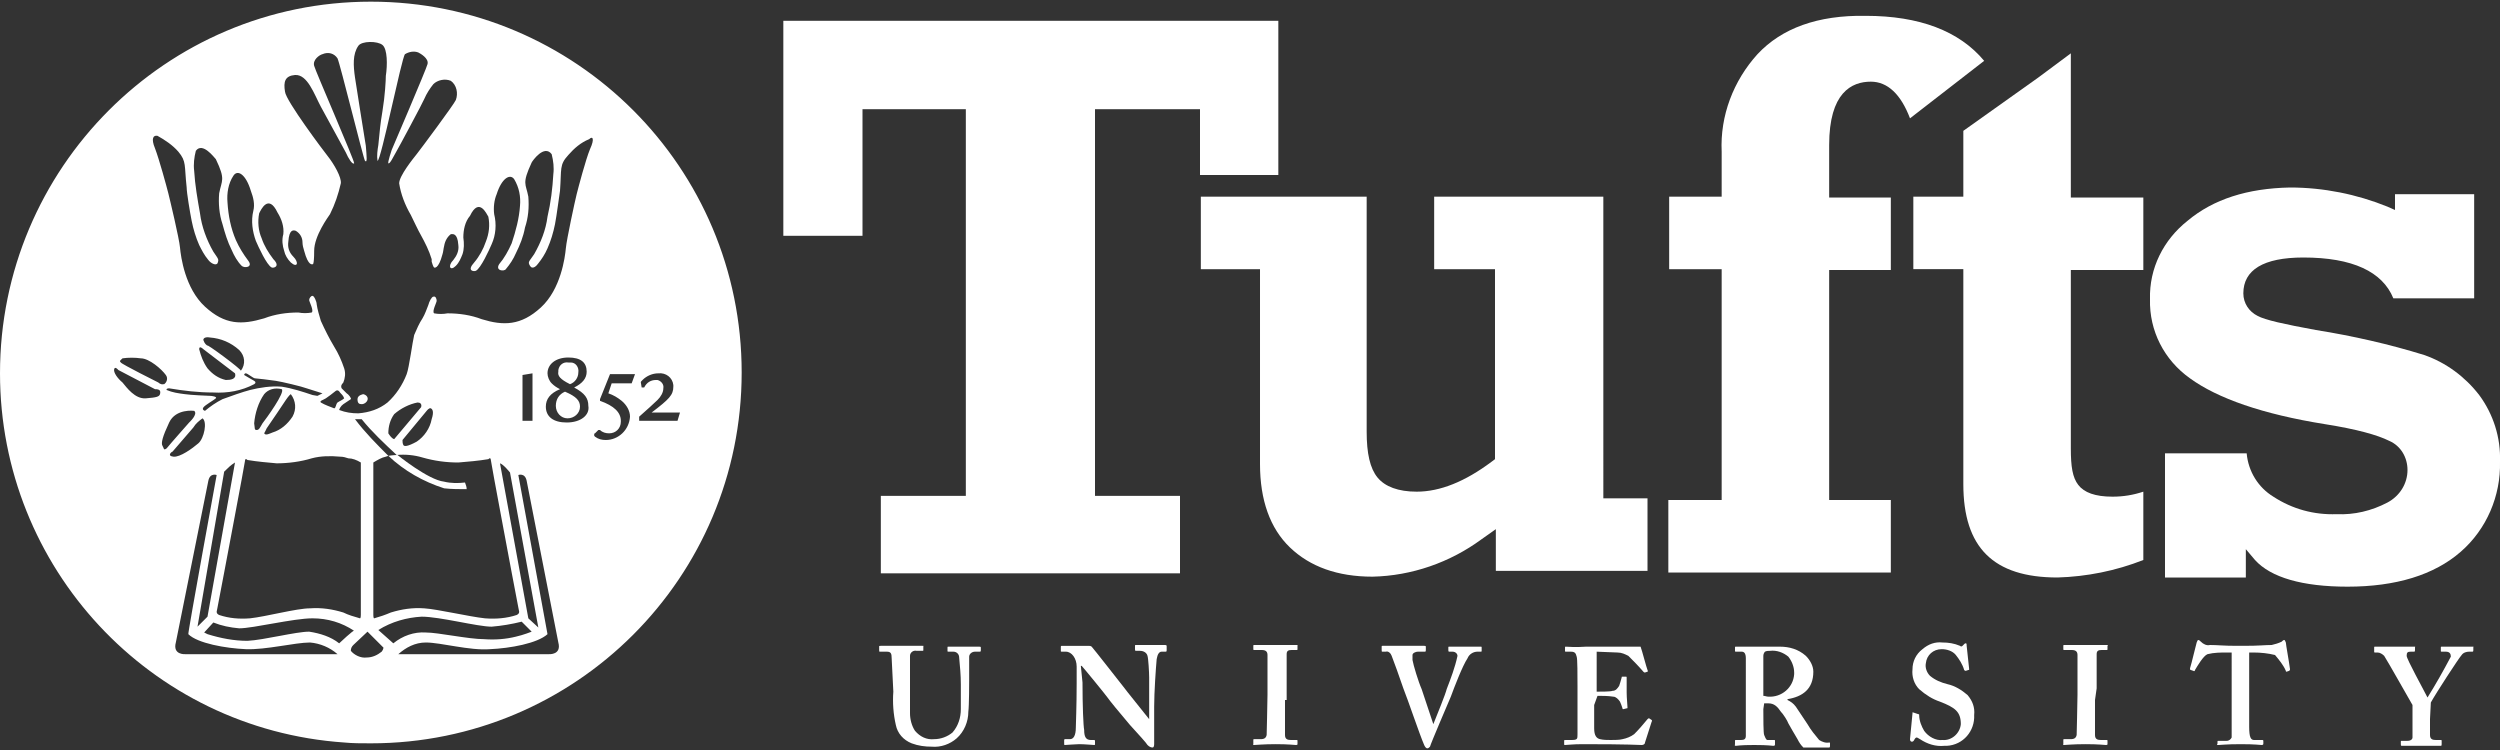 <?xml version="1.0" encoding="utf-8"?>
<!-- Generator: Adobe Illustrator 25.2.3, SVG Export Plug-In . SVG Version: 6.00 Build 0)  -->
<svg version="1.1" id="Layer_1" xmlns="http://www.w3.org/2000/svg" xmlns:xlink="http://www.w3.org/1999/xlink" x="0px" y="0px"
	 viewBox="0 0 300 90" style="enable-background:new 0 0 300 90;" xml:space="preserve">
<rect x="0" y="0" width="300" height="90" fill="#333333" stroke="none"/>
<style type="text/css">
	.st0{fill:#FFFFFF;}
</style>
<path class="st0" d="M94,2.5v25.8h9.5V13.1h12.4v46.4h-10.2v9.3h35.9v-9.3h-10.2V13.1H144c0,0,0,7,0,7.9h9.4V2.5L94,2.5"/>
<path class="st0" d="M172.1,23.6v8.7h7.3v22.8l-0.4,0.3c-3.2,2.4-6.2,3.6-9,3.6c-2.2,0-3.8-0.6-4.7-1.7c-0.9-1.1-1.3-2.9-1.3-5.5
	V23.6h-19.9v8.7h7.1v23.4c0,4.3,1.2,7.7,3.6,10c2.4,2.3,5.7,3.5,9.9,3.5c4.7-0.1,9.3-1.7,13.1-4.5l1.7-1.2v5h18.2v-8.7h-5.3V23.6
	H172.1"/>
<path class="st0" d="M210.9,6.5L210.9,6.5c-2.9,3.2-4.5,7.4-4.3,11.7v5.4h-6.3v8.7h6.3V60h-6.4v8.7h26.7V60h-7.4V32.4h7.4v-8.7h-7.4
	v-6.3c0-6.3,2.7-7.6,5-7.6c2,0,3.6,1.5,4.7,4.4l8.9-6.9c-3-3.6-7.8-5.4-14.2-5.4C218.1,1.8,213.8,3.4,210.9,6.5"/>
<path class="st0" d="M244.6,9.3l-9,6.4v7.9h-6v8.7h6v25.8c0,7.6,3.6,11.2,11.3,11.2c3.5-0.1,7-0.8,10.3-2.1V59
	c-1.2,0.4-2.4,0.6-3.7,0.6c-2.1,0-3.4-0.5-4.1-1.4s-0.9-2.2-0.9-4.4V32.4h8.7v-8.7h-8.7V6.4L244.6,9.3"/>
<path class="st0" d="M262.5,26.5L262.5,26.5c-2.9,2.3-4.6,5.7-4.5,9.4c-0.1,3.8,1.7,7.3,4.8,9.5c3.3,2.4,8.7,4.3,16.2,5.5
	c3.8,0.6,6.3,1.3,7.7,2c1.4,0.6,2.2,2,2.2,3.5c0,1.6-0.9,3.1-2.4,3.9c-1.9,1-4,1.5-6.1,1.4c-2.7,0.1-5.3-0.6-7.6-2.1
	c-1.8-1.1-3-3-3.2-5.2h-9.8v14.9h9.7v-3.4l1.1,1.3c1.9,2.1,5.7,3.2,11.1,3.2c5.8,0,10.4-1.4,13.6-4.2c3.1-2.7,4.8-6.7,4.7-10.8
	c0.1-2.9-0.8-5.7-2.5-8c-1.7-2.2-4-3.9-6.6-4.8c-4.2-1.3-8.6-2.3-13-3c-3.8-0.7-6.1-1.2-7-1.7c-1-0.5-1.7-1.5-1.7-2.7
	c0-2.8,2.4-4.3,7.2-4.3c5.9,0,9.5,1.7,10.8,4.9h9.7V23.3h-9.5v1.9l-0.9-0.4c-3.7-1.5-7.7-2.3-11.7-2.3
	C269.7,22.6,265.6,23.9,262.5,26.5"/>
<path class="st0" d="M107,79c0-0.6-0.1-0.8-0.6-0.8h-0.8c-0.1,0-0.1,0-0.1-0.2v-0.4c0-0.1,0-0.1,0.2-0.1c0.2,0,1,0,2.6,0
	c1.4,0,2.2,0,2.4,0c0.2,0,0.1,0,0.1,0.1v0.4c0,0.1,0,0.1-0.1,0.1H110c-0.4-0.1-0.8,0.2-0.8,0.6c0,0,0,0,0,0c0,0.2,0,1.2,0,2.2v2.1
	c0,0.8,0,2,0,2.6c0,0.7,0.2,1.5,0.6,2.1c0.6,0.7,1.4,1.1,2.3,1c0.8,0,1.6-0.3,2.2-0.8c0.7-0.8,1-1.8,1-2.8v-3c0-1.1-0.1-2.1-0.2-3.2
	c0-0.4-0.3-0.7-0.7-0.7h-0.6c-0.1,0-0.1,0-0.1-0.1v-0.4c0-0.1,0-0.1,0.1-0.1s1,0,2,0c1.1,0,1.6,0,1.7,0c0.1,0,0.2,0,0.2,0.1V78
	c0,0.1,0,0.2-0.1,0.2H117c-0.4,0-0.7,0.3-0.7,0.6c0,0,0,0,0,0c0,0.2,0,2.5,0,2.8c0,0.2,0,3.1-0.1,3.8c0,1.2-0.5,2.4-1.4,3.2
	c-0.8,0.7-1.9,1.1-3,1c-0.8,0-1.6-0.1-2.4-0.4c-1-0.4-1.7-1.2-1.9-2.2c-0.3-1.3-0.4-2.7-0.3-4L107,79"/>
<path class="st0" d="M129.9,81.9c0,2.8,0.1,5.2,0.2,5.7c0,0.8,0.2,1.2,0.8,1.2h0.4c0.1,0,0.1,0.1,0.1,0.1v0.4c0,0.1,0,0.1-0.1,0.1
	c-0.1,0-1.2-0.1-1.8-0.1c-0.4,0-1.6,0.1-1.7,0.1s-0.1,0-0.1-0.2v-0.4c0-0.1,0.1-0.1,0.1-0.1h0.6c0.4,0,0.7-0.4,0.7-1.4
	c0-0.3,0.1-2.6,0.1-5.3V80c0-1-0.6-1.8-1.3-1.8h-0.5c-0.1,0-0.1,0-0.1-0.1v-0.5c0,0,0-0.1,0.1-0.1c0,0,0,0,0,0h0.5
	c0.3,0,0.8,0,1.5,0c0.2,0,0.5,0,0.7,0h0.5c0.1,0,0.3,0,0.4,0.1c0.2,0.2,3.4,4.3,3.8,4.8c0.2,0.3,2.8,3.5,3.1,3.9h0v-1.8
	c0-1.5,0-2.3,0-3.2c0-0.6-0.1-2.3-0.2-2.6c-0.1-0.4-0.5-0.6-0.9-0.6h-0.5c-0.1,0-0.1-0.1-0.1-0.2v-0.4c0-0.1,0-0.1,0.1-0.1
	s0.7,0,1.9,0c1.1,0,1.4,0,1.6,0s0.2,0.1,0.2,0.1V78c0,0.1,0,0.2-0.1,0.2h-0.5c-0.3,0-0.5,0.3-0.6,0.9c-0.1,1.1-0.3,4-0.3,5.7v4.4
	c0,0.2,0,0.5-0.2,0.5c-0.2,0-0.4-0.1-0.6-0.3c-0.1-0.2-1-1.2-2.1-2.4c-1.2-1.4-2.5-3-2.7-3.3c-0.2-0.3-2.9-3.6-3.1-3.8h-0.1
	L129.9,81.9"/>
<path class="st0" d="M154.2,84c0,0.2,0,4,0,4.2c0,0.5,0.3,0.6,0.7,0.6h0.7c0.1,0,0.1,0,0.1,0.1v0.4c0,0.1-0.1,0.1-0.2,0.1
	s-0.9-0.1-2.4-0.1s-2.4,0.1-2.6,0.1s-0.1,0-0.1-0.1v-0.5c0-0.1,0-0.1,0.1-0.1h0.7c0.3,0,0.7,0,0.8-0.5c0-0.2,0.1-3.9,0.1-4.8v-1.2
	c0-0.4,0-3.4,0-3.6c0-0.4-0.2-0.6-0.7-0.6h-0.9c-0.1,0-0.1,0-0.1-0.1v-0.4c0-0.1,0-0.1,0.1-0.1c0.1,0,1.1,0,2.7,0c1.6,0,2.1,0,2.4,0
	c0.2,0,0.1,0.1,0.1,0.1v0.4c0,0.1,0,0.1-0.1,0.1c0,0,0,0,0,0h-0.6c-0.4,0-0.6,0.1-0.6,0.5c0,0.2,0,3.9,0,4.1V84"/>
<path class="st0" d="M173.8,77.7c0-0.1,0-0.1,0.1-0.1c0.1,0,0.9,0,1.9,0c1.4,0,1.8,0,1.9,0s0.1,0,0.1,0.1v0.4c0,0.1,0,0.1-0.1,0.1
	h-0.4c-0.5,0-1,0.3-1.2,0.8c-0.6,0.9-1.6,3.5-2,4.6c-0.3,0.7-2.4,5.6-2.5,6c-0.1,0.1-0.2,0.2-0.3,0.2c-0.2,0-0.3-0.2-0.4-0.4
	c-0.6-1.4-1.9-5.3-2.5-6.8c-0.4-1.2-1.2-3.4-1.4-3.9c-0.1-0.3-0.4-0.6-0.7-0.5h-0.4c-0.1,0-0.1,0-0.1-0.2v-0.4c0-0.1,0-0.1,0.1-0.1
	s0.7,0,2.5,0c1.6,0,2.4,0,2.5,0c0.1,0,0.2,0,0.2,0.1V78c0,0.1,0,0.2-0.1,0.2h-0.8c-0.4,0-0.7,0.2-0.7,0.4c0,0.2,0,0.4,0,0.6
	c0.1,0.6,0.7,2.6,1.1,3.5c0.2,0.6,1.1,3.3,1.4,4.2l0,0l0,0c0.4-1,1.5-3.7,1.6-4.2c0.5-1.3,1-2.6,1.3-4c0-0.2-0.2-0.5-0.6-0.5h-0.4
	c-0.1,0-0.1-0.1-0.1-0.2v-0.4"/>
<path class="st0" d="M191.3,84.6c0,0.9,0,2.5,0,2.8c0,0.9,0.3,1.2,0.7,1.3c0.4,0.1,0.9,0.1,1.3,0.1c0.3,0,1.1,0,1.4-0.1
	c0.5-0.1,1-0.3,1.4-0.6c0.6-0.6,1.1-1.2,1.6-1.8c0.1-0.1,0.1-0.1,0.2-0.1l0.3,0.2c0,0,0.1,0.1,0,0.2l-0.8,2.5c0,0.2-0.2,0.3-0.4,0.3
	c-0.2,0-1.5-0.1-7.1-0.1c-1.2,0-1.8,0.1-2.1,0.1c-0.1,0-0.1,0-0.1-0.1v-0.4c0-0.1,0-0.1,0.2-0.1h0.6c0.8,0,0.8-0.1,0.8-0.7v-5.6
	c0-1.4,0-3.5-0.1-3.7c-0.1-0.4-0.2-0.6-0.7-0.6h-0.6c-0.1,0-0.1,0-0.1-0.1v-0.4c0-0.1,0-0.1,0.1-0.1c0.4,0,1,0.1,2.4,0h0.5h5.3h0.7
	c0.1,0,0.1,0,0.1,0.1c0.1,0.2,0.7,2.5,0.8,2.7c0.1,0.2,0,0.2,0,0.2l-0.3,0.1c-0.1,0-0.1,0-0.2-0.1c-0.6-0.7-1.2-1.3-1.8-1.9
	c-0.4-0.2-0.8-0.4-1.3-0.4l-2.5-0.1V83c0.5,0,1.7,0,1.9-0.1c0.4,0,0.6-0.3,0.8-0.6c0.1-0.3,0.2-0.6,0.3-1c0-0.1,0-0.1,0.1-0.1
	c0,0,0,0,0,0h0.4c0.1,0,0.1,0,0.1,0.1c0,0.3,0,1.4,0,1.8c0,0.7,0.1,1.5,0.1,1.8c0,0.1,0,0.1-0.1,0.1l-0.4,0.1c-0.1,0-0.1,0-0.1-0.1
	c-0.1-0.3-0.2-0.6-0.3-0.8c-0.2-0.3-0.5-0.6-0.8-0.6c-0.6-0.1-1.4-0.1-1.9-0.1L191.3,84.6"/>
<path class="st0" d="M211.6,83.5c0.2,0,0.4,0.1,0.6,0.1c1.6,0.1,3-1.1,3.1-2.7c0-0.1,0-0.2,0-0.2c0-0.7-0.3-1.4-0.7-1.9
	c-0.6-0.5-1.4-0.8-2.2-0.7c-0.2,0-0.4,0-0.6,0.1c-0.1,0.1-0.2,0.3-0.2,0.5L211.6,83.5L211.6,83.5z M211.6,85.1c0,1,0,2.9,0.1,3.1
	c0.1,0.2,0.2,0.6,0.4,0.6h0.8c0.1,0,0.1,0,0.1,0.1v0.4c0,0.1,0,0.2-0.2,0.2s-0.5-0.1-2.3-0.1s-2,0.1-2.2,0.1s-0.1-0.1-0.1-0.2v-0.4
	c0-0.1,0-0.1,0.1-0.1h0.6c0.4,0,0.6-0.1,0.6-0.5c0-1.7,0-3.3,0-4.9V79c0-0.6-0.2-0.8-0.5-0.8h-0.7c-0.1,0-0.1,0-0.1-0.1v-0.4
	c0-0.1,0-0.1,0.1-0.1s0.7,0,2.3,0c1,0,2.5,0,3,0c1.1,0,2.2,0.3,3.1,1.1c0.5,0.5,0.9,1.2,0.9,1.9c0,2.1-1.3,3-3.1,3.3v0.1
	c0.4,0.2,0.7,0.4,1,0.8c0.2,0.3,1.2,1.8,1.4,2.1c0.4,0.7,0.9,1.3,1.4,1.9c0.3,0.2,0.8,0.4,1.2,0.3c0.1,0,0.1,0,0.1,0.1v0.3
	c0,0.1,0,0.2-0.1,0.2s-0.6,0-1.6,0c-0.5,0-1.1,0-1.5,0c-0.3-0.3-0.5-0.6-0.7-1c-0.3-0.5-1-1.7-1.1-1.9c-0.1-0.3-0.6-1.1-0.9-1.4
	c-0.4-0.6-0.8-1-1.5-1h-0.5L211.6,85.1"/>
<path class="st0" d="M230.2,85.7c0.1,0,0.1,0,0.1,0.1c0,0.7,0.3,1.4,0.6,1.9c0.5,0.7,1.4,1.2,2.2,1.1c1.1,0.1,2.1-0.8,2.2-1.9
	c0,0,0,0,0,0c0-1.5-0.7-2-2.5-2.7c-0.9-0.3-1.7-0.8-2.5-1.5c-0.6-0.6-0.9-1.5-0.8-2.4c0-0.9,0.4-1.8,1.2-2.4
	c0.7-0.6,1.5-0.9,2.4-0.8c0.7,0,1.4,0.1,2.1,0.4c0.1,0.1,0.2,0.1,0.3,0l0.2-0.2c0.1-0.1,0.1-0.1,0.2-0.1c0.1,0,0.1,0.1,0.1,0.3
	c0,0.2,0.3,2.6,0.3,2.8c0,0.1,0,0.1-0.1,0.1c0,0,0,0,0,0l-0.3,0.1c-0.1,0-0.1,0-0.2-0.1c0,0,0,0,0,0c-0.2-0.7-0.6-1.3-1-1.8
	c-0.4-0.5-1.1-0.7-1.7-0.7c-1,0-1.8,0.7-1.9,1.7c-0.1,0.5,0.1,1.1,0.5,1.5c0.6,0.5,1.3,0.8,2.1,1c0.9,0.2,1.7,0.7,2.4,1.3
	c0.6,0.7,0.9,1.5,0.8,2.4c0.1,1.9-1.3,3.6-3.3,3.7c-0.1,0-0.2,0-0.3,0c-1,0.1-2-0.2-2.9-0.8c-0.2-0.1-0.3-0.2-0.4-0.2
	s-0.2,0.1-0.3,0.3c-0.1,0.2-0.2,0.2-0.3,0.2s-0.2-0.1-0.2-0.3c0-0.2,0.3-2.9,0.3-3.1c0-0.2,0-0.1,0.1-0.1L230.2,85.7"/>
<path class="st0" d="M251.4,84c0,0.2,0,4,0,4.2c0,0.5,0.3,0.6,0.7,0.6h0.7c0.1,0,0.1,0,0.1,0.1v0.4c0,0.1-0.1,0.1-0.2,0.1
	s-0.9-0.1-2.4-0.1c-1.6,0-2.4,0.1-2.6,0.1s-0.1,0-0.1-0.1v-0.5c0-0.1,0-0.1,0.1-0.1h0.7c0.3,0,0.7,0,0.8-0.5c0-0.2,0.1-3.9,0.1-4.8
	v-1.2c0-0.4,0-3.4,0-3.6c0-0.4-0.2-0.6-0.7-0.6h-0.9c-0.1,0-0.1,0-0.1-0.1v-0.4c0-0.1,0-0.1,0.1-0.1c0.1,0,1.1,0,2.7,0s2.1,0,2.4,0
	s0.1,0.1,0.1,0.1v0.4c0,0.1,0,0.1-0.1,0.1c0,0,0,0,0,0h-0.6c-0.4,0-0.6,0.1-0.6,0.5c0,0.2,0,3.9,0,4.1L251.4,84"/>
<path class="st0" d="M267.8,78.3h-0.5c-0.8,0-1.6,0-2.4,0.2c-0.5,0.2-1.2,1.4-1.5,1.9c0,0.1-0.1,0.2-0.2,0.1l-0.3-0.1
	c-0.1,0-0.1-0.1-0.1-0.2c0.2-0.6,0.7-2.8,0.8-3.1c0.1-0.2,0.1-0.3,0.2-0.3c0.1,0,0.2,0.1,0.3,0.2c0.3,0.3,0.7,0.5,1.1,0.4
	c0.9,0,1.6,0.1,3.2,0.1h0.9c1.8,0,2.5-0.1,3.3-0.1c0.4-0.1,0.8-0.2,1.2-0.4c0.1-0.1,0.2-0.2,0.3-0.2s0.1,0.1,0.2,0.3
	c0,0.2,0.4,2.4,0.5,3.2c0,0.1,0,0.1-0.1,0.2l-0.3,0.1c-0.1,0-0.1,0-0.1-0.1c-0.3-0.7-0.8-1.3-1.3-1.9c-0.8-0.2-1.7-0.3-2.6-0.3h-0.5
	v8.9c0,1.3,0.2,1.6,0.6,1.6h1c0.1,0,0.1,0.1,0.1,0.1v0.3c0,0.1,0,0.2-0.2,0.2c-0.2,0-0.7-0.1-2.5-0.1c-1.8,0-2.4,0.1-2.7,0.1
	s-0.1,0-0.1-0.2V89c0-0.1,0-0.1,0.1-0.1h1c0.3,0,0.5-0.2,0.6-0.4c0,0,0,0,0,0c0-0.4,0-5.6,0-5.9L267.8,78.3"/>
<path class="st0" d="M291.6,86.3c0,0.6,0,1.7,0,1.9c0,0.5,0.3,0.6,0.7,0.6h0.6c0.1,0,0.1,0,0.1,0.1c0,0,0,0,0,0v0.4
	c0,0.1,0,0.2-0.1,0.2s-0.9,0-2.4,0c-1.5,0-2.2,0-2.3,0s-0.1-0.1-0.1-0.2V89c0-0.1,0-0.1,0.1-0.1c0,0,0,0,0,0h0.7
	c0.4,0,0.6-0.2,0.6-0.4c0-0.2,0-1.5,0-3.1v-0.8c-0.3-0.5-3-5.3-3.4-5.9c-0.2-0.2-0.5-0.4-0.8-0.4h-0.3c-0.1,0-0.1,0-0.1-0.1v-0.5
	c0-0.1,0-0.1,0.1-0.1c0.1,0,1,0,2.2,0c1.7,0,2.3,0,2.5,0c0.2,0,0.1,0,0.1,0.1V78c0,0.1,0,0.2-0.1,0.2h-0.4c-0.4,0-0.5,0.1-0.5,0.5
	s2,4,2.5,5c1-1.6,1.9-3.2,2.8-4.9c0-0.3-0.1-0.6-0.6-0.6H293c-0.1,0-0.1,0-0.1-0.1v-0.4c0-0.1,0-0.1,0.1-0.1s0.9,0,2.1,0
	s1.4,0,1.6,0s0.1,0,0.1,0.1V78c0,0.1,0,0.2-0.1,0.2h-0.4c-0.3,0-0.7,0.1-0.9,0.4c-0.3,0.3-3.1,4.6-3.7,5.7L291.6,86.3"/>
<path class="st0" d="M43.6,47.3c0,0-0.7,0.1-0.7,0.6c0,0.5,0.2,0.6,0.5,0.6c0.3,0,0.6-0.2,0.7-0.5C44.2,47.7,44,47.4,43.6,47.3"/>
<g>
	<path class="st0" d="M56,58.7c0-0.3-0.1-0.5-0.2-0.8c-0.8,0.1-1.7,0.1-2.5-0.1c-1.9-0.2-5.6-3.2-5.6-3.2c-0.5,0-1.1,0.1-1.1,0.1
		c1.9,1.8,4.2,3.1,6.7,3.9C54.2,58.7,55.1,58.7,56,58.7"/>
	<path class="st0" d="M76.7,50.5v-0.5c0.8-0.7,1.9-1.7,2.2-2c0.4-0.4,0.7-0.9,0.7-1.4c0.1-0.5-0.3-0.9-0.7-1c-0.1,0-0.2,0-0.2,0
		c-0.6,0-1.1,0.3-1.4,0.9H77l-0.1-0.6v0c0-0.1,0-0.1,0.2-0.3c0.5-0.5,1.2-0.8,1.9-0.8c0.9-0.1,1.7,0.5,1.8,1.4c0,0.1,0,0.1,0,0.2
		c0,1-0.5,1.5-2.6,3.1h3.4l-0.3,1L76.7,50.5z M75.8,46h-2.4l-0.4,1.2c0.6,0.2,1.1,0.5,1.6,0.9c0.6,0.5,1,1.2,1,1.9
		c-0.1,1.6-1.4,2.8-2.9,2.8c-0.5,0-0.9-0.1-1.3-0.4c-0.1-0.1-0.1-0.1-0.1-0.2c0-0.1,0-0.2,0.1-0.2l0.4-0.4h0.2
		c0.3,0.3,0.7,0.4,1.1,0.4c0.8,0,1.4-0.6,1.4-1.4c0,0,0-0.1,0-0.1c0-1-0.8-1.8-2.5-2.4l0-0.2l1.2-3h3L75.8,46z M70.8,17.9
		c-0.5,1.2-1.4,4.6-1.6,5.4c-0.2,0.8-1.2,5.4-1.3,6.5s-0.6,4.9-3,7.1c-2.4,2.2-4.5,2.2-7.1,1.4c-1.3-0.5-2.7-0.7-4.1-0.7
		c-0.5,0.1-1.1,0.1-1.6,0c-0.3-0.2,0.3-1.3,0.3-1.5s-0.1-0.6-0.4-0.5c-0.2,0-0.5,0.6-0.6,1c-0.2,0.5-0.4,1.1-0.7,1.6
		c-0.4,0.6-0.7,1.3-1,2c-0.2,0.8-0.6,3.9-0.9,4.7c-0.5,1.3-1.3,2.5-2.3,3.4c-1,0.8-2.2,1.2-3.5,1.3c-0.8,0-1.5-0.1-2.3-0.4
		c0-0.1,0.2-0.5,0.5-0.7c0.3-0.2,0.6-0.4,0.9-0.6c0.1-0.1-0.3-0.6-0.5-0.7c-0.2-0.2-0.4-0.4-0.6-0.6c-0.1-0.2-0.1-0.4,0.2-0.7
		c0.2-0.5,0.3-1.1,0.1-1.7c-0.3-0.9-0.7-1.8-1.2-2.6c-0.6-1-1.1-2-1.6-3.1c-0.2-0.7-0.4-1.3-0.5-2c0-0.3-0.3-1-0.5-1
		s-0.4,0.3-0.4,0.5s0.6,1.3,0.3,1.5c-0.5,0.1-1.1,0.1-1.6,0c-1.4,0-2.8,0.2-4.1,0.7C29,39,27,39,24.6,36.8s-2.9-6-3-7.1
		s-1.2-5.7-1.4-6.5c-0.2-0.8-1.1-4.1-1.6-5.4c-0.5-1.2-0.2-1.6,0.3-1.5c0.9,0.5,1.8,1.1,2.5,1.9c1,1.2,0.7,1.6,1,4.3
		c0,0.6,0.4,3,0.6,4c0.2,1,0.5,2,0.9,2.9c0.3,0.6,0.6,1.2,1.1,1.8c0.3,0.4,0.9,0.7,1.1,0.4c0.2-0.5,0.1-0.5-0.5-1.4
		c-0.8-1.4-1.4-3-1.6-4.6c-0.3-1.7-0.6-3.4-0.7-5.1c-0.1-0.8,0-1.6,0.2-2.4c0.8-1.1,2.2,0.8,2.4,1c1.2,2.5,0.7,2.5,0.4,4.1
		c-0.1,1.2,0,2.5,0.4,3.7c0.3,1.1,0.6,2.1,1.1,3.1c0.3,0.7,0.7,1.4,1.2,1.9c0.3,0.3,1.4,0.2,0.8-0.6c-0.6-0.8-1.1-1.6-1.5-2.5
		c-0.6-1.4-0.9-2.9-1-4.5c-0.1-1.1,0.1-2.3,0.7-3.2c0.5-0.8,1.5-0.2,2.1,1.8c0.3,0.8,0.5,1.6,0.3,2.4c-0.3,1.2-0.1,2.5,0.3,3.6
		c0.3,0.7,1.3,2.9,1.9,3.2c0.2,0.1,1.1-0.1,0.2-1c-0.6-0.8-1.1-1.6-1.4-2.5c-0.4-0.9-0.5-2-0.3-3c0.2-0.4,1.1-2.4,2.2-0.1
		c0.5,0.8,0.8,1.7,0.7,2.6c-0.2,0.7-0.1,1.4,0.1,2c0.1,0.5,0.4,1,0.8,1.4c0.8,0.7,1,0,0.3-0.7c-0.5-0.5-0.7-1.1-0.6-1.8
		c0.1-1.5,0.6-1.4,0.9-1.3c0.5,0.3,0.8,0.8,0.8,1.4c0,0.3,0.1,0.7,0.2,1c0.5,1.9,1,1.6,1,1.6s0.2,0.3,0.2-1.6c0-1.8,1.7-4.1,1.9-4.4
		c0.6-1.2,1-2.4,1.3-3.7c0.1-0.7-0.8-2.3-1.6-3.3c-0.4-0.5-5-6.6-5.1-7.7C34,9.8,34.2,9.1,35.4,9c1.5-0.1,2.3,2.3,3.1,3.8
		s2.7,4.9,3,5.5c0.3,0.7,0.8,1.5,1,1.3c0.1-0.2-4.7-11.2-4.8-11.7c-0.2-0.7,0.6-1.3,1-1.4c0.7-0.3,1.4-0.1,1.8,0.5
		c0.3,0.6,3.1,12,3.3,12.3c0.3,0.3,0.2-0.5,0.1-1.8c-0.2-1.3-1.1-6.8-1.3-8.2S42.3,6.5,43,5.5c0.4-0.6,2.3-0.6,2.9-0.1
		s0.6,2.4,0.4,3.7c0,0.5-0.1,2.4-0.4,4.2s-0.3,2.2-0.5,4.1c-0.1,0.6-0.2,1.3-0.1,1.9c0.4,0.1,2.9-12.4,3.3-12.8
		c0.5-0.3,1.1-0.4,1.6-0.2c0.2,0.1,1.3,0.7,1.1,1.4c-0.1,0.5-4.3,10.3-4.3,10.3s-0.5,1.5-0.4,1.6c0.2,0.1,0.6-0.8,0.9-1.3
		s3.3-6.1,3.4-6.4c0.3-0.7,0.7-1.3,1.1-1.8c0.5-0.5,1.4-0.7,2.1-0.4c0.7,0.5,0.9,1.5,0.6,2.3c-0.2,0.5-4.3,6-4.7,6.5
		c-0.4,0.5-2.1,2.6-2.1,3.5c0.2,1.3,0.7,2.6,1.4,3.8c0.3,0.6,0.9,1.9,1.2,2.4c0.5,0.9,1,1.9,1.3,2.9v0.3c0.2,0.7,0.3,0.7,0.3,0.7
		s0.5,0.3,1-1.6c0.1-0.3,0.1-0.6,0.2-1c0.1-0.6,0.4-1.1,0.8-1.4c0.2,0,0.8-0.2,0.9,1.3c0.1,0.7-0.2,1.3-0.6,1.8
		c-0.7,0.7-0.4,1.4,0.3,0.7c0.4-0.4,0.6-0.9,0.8-1.4c0.2-0.6,0.2-1.3,0.1-2c0-0.9,0.2-1.9,0.8-2.6c1.1-2.3,2-0.2,2.2,0.1
		c0.2,1,0.1,2-0.3,3c-0.3,0.9-0.8,1.8-1.4,2.5c-0.9,1-0.1,1.1,0.2,1c0.6-0.3,1.6-2.5,1.9-3.2c0.5-1.1,0.6-2.4,0.3-3.6
		c-0.1-0.8,0-1.7,0.3-2.4c0.6-1.9,1.6-2.5,2.1-1.8c0.6,1,0.8,2.1,0.7,3.2c-0.1,1.5-0.5,3-1,4.5c-0.4,0.9-0.9,1.8-1.5,2.5
		c-0.5,0.8,0.6,0.9,0.8,0.6c0.5-0.6,0.9-1.2,1.2-1.9c0.5-1,0.9-2,1.1-3.1c0.4-1.2,0.5-2.4,0.4-3.7c-0.3-1.6-0.8-1.5,0.4-4.1
		c0.1-0.2,1.5-2.2,2.4-1c0.2,0.8,0.3,1.6,0.2,2.4c-0.1,1.7-0.3,3.4-0.7,5.1c-0.2,1.6-0.8,3.1-1.6,4.5c-0.6,0.9-0.8,0.9-0.5,1.4
		c0.3,0.5,0.8,0,1-0.3c0.4-0.5,0.8-1.1,1.1-1.8c0.4-0.9,0.7-1.9,0.9-2.9c0.2-1,0.5-3.4,0.6-4c0.2-2.7-0.1-3.1,1-4.3
		c0.7-0.8,1.5-1.5,2.5-1.9C71.1,16.3,71.4,16.6,70.8,17.9L70.8,17.9z M68,50.7c-1.6,0-2.5-0.7-2.5-1.9c0-0.9,0.5-1.6,1.7-2.1
		c-0.4-0.2-0.7-0.4-1-0.7c-0.3-0.3-0.5-0.8-0.5-1.2c0-1.1,1-1.9,2.5-1.9c1.5,0,2.2,0.6,2.2,1.7c0,0.8-0.5,1.4-1.5,1.9
		c1.3,0.7,1.7,1.3,1.7,2.2C70.8,49.8,69.7,50.7,68,50.7z M62.7,50.5V45l1.2-0.2v5.7H62.7z M65.9,78.5H47.8c0.9-0.8,2-1.4,3.3-1.4
		c1.8,0,5.3,1,7.7,0.8c2.4-0.1,5.7-0.7,6.9-1.8L62.2,57c0,0,0.8-0.3,1,0.7L67,77.1C67.4,78.6,65.9,78.5,65.9,78.5L65.9,78.5z
		 M45.4,75.6c1.6-1,3.4-1.5,5.2-1.6c2.2,0,6.7,1.2,8.4,1.2c1.2-0.1,2.4-0.3,3.6-0.6l1.2,1.2c0,0-1,0.4-1.9,0.6
		c-1.2,0.3-2.5,0.4-3.8,0.3c-1.9,0-5.5-0.8-7-0.8c-1.4-0.1-2.8,0.4-3.9,1.3L45.4,75.6L45.4,75.6z M45.8,78.2
		c-0.5,0.4-1.1,0.7-1.8,0.7c-0.7,0.1-1.5-0.3-1.9-0.8c0-0.3,0.1-0.5,0.3-0.7c0.2-0.2,1.7-1.6,1.7-1.6l1.9,1.9
		C46,77.6,46.1,77.8,45.8,78.2L45.8,78.2z M40.7,77.2c-1-0.8-2.3-1.2-3.6-1.4c-1.6,0-5.4,1-7.4,1.1c-1.6,0-3.2-0.3-4.8-0.8l-0.4-0.2
		l1.1-1.2c1,0.4,2,0.6,3.1,0.7c1.7,0,6.5-1.2,8.8-1.2c1.8,0,3.5,0.5,5,1.5C42.5,75.5,40.7,77.2,40.7,77.2z M22.2,78.5
		c0,0-1.5,0.1-1.1-1.4L25,57.7c0.2-1,1-0.7,1-0.7s-3.5,19.1-3.4,19.1c1.1,1.1,4.5,1.7,6.9,1.8c2.4,0.1,5.9-0.8,7.7-0.8
		c1.2,0.1,2.4,0.6,3.3,1.4L22.2,78.5L22.2,78.5z M20.7,54.2c0,0,1.9-2.2,2.5-2.9c0.3-0.5,0.7-0.8,1.1-1.1c0.6,0.4,0.2,2.4-0.5,3
		s-2.2,1.7-3,1.6S20.6,54.2,20.7,54.2L20.7,54.2z M40.5,48.3c-0.2,0.2-0.2,0.7-0.4,0.7c-0.5-0.2-1.1-0.4-1.6-0.7
		c-0.2-0.2,0.3-0.3,0.6-0.5c0.3-0.2,0.7-0.5,1.2-0.9c0.3-0.2,0.5,0.2,0.5,0.2c0.2,0.2,0.4,0.4,0.5,0.7C41.1,48,40.8,48.1,40.5,48.3z
		 M34.3,48c0,0,0.4-0.6,0.6-0.7c0.6,0.8,0.7,1.8,0.2,2.7c-0.6,0.9-1.4,1.6-2.4,1.9c-0.5,0.2-0.7,0.3-0.9,0.2c-0.2-0.1,0-0.2,0.2-0.7
		C32.3,51,34.3,48,34.3,48L34.3,48z M31.5,50.8c-0.3,0.5-0.4,0.8-0.7,0.8c-0.3,0-0.2-0.2-0.3-0.8c0.1-1.2,0.5-2.5,1.2-3.5
		c0.5-0.6,1.3-0.8,2.1-0.6C34.3,47,31.9,50.3,31.5,50.8z M24.9,74l-1.2,1.2l3.2-18.6c0.4-0.4,0.8-0.8,1.3-1.1L24.9,74L24.9,74z
		 M43.3,55.5v18.3c0,0,0,0.4-0.1,0.4c-0.7-0.2-1.4-0.4-2-0.7c-1.3-0.4-2.6-0.6-4-0.5c-1.6,0-5.3,1-7.2,1.2c-1.3,0.1-2.5,0-3.7-0.4
		c-0.2-0.1-0.3-0.2-0.3-0.4l0.1-0.5l0.8-4.2c0,0,2.5-13.2,2.5-13.4s0.1-0.3,0.3-0.1c1.2,0.2,2.4,0.3,3.5,0.4c1.4,0,2.9-0.2,4.2-0.6
		c1.1-0.3,2.3-0.3,3.4-0.2c0.4,0,0.7,0.1,1,0.2C42.3,55,42.8,55.2,43.3,55.5L43.3,55.5z M60,55.6c0.4,0.1,1.2,1.1,1.2,1.1l3.4,18.6
		l-1.2-1.1L60,55.6z M47.6,54.6c1-0.1,2.1,0,3.1,0.3c1.4,0.4,2.8,0.6,4.3,0.6c1.2-0.1,2.4-0.2,3.6-0.4c0.2-0.2,0.3-0.1,0.3,0.1
		s2.5,13.5,2.5,13.5l0.8,4.2l0.1,0.5c0,0.2-0.1,0.3-0.3,0.4c-1.2,0.4-2.5,0.5-3.8,0.4c-1.9-0.2-5.7-1.1-7.3-1.2
		c-1.4-0.1-2.7,0.1-4,0.5c-0.7,0.3-1.3,0.5-2,0.7c-0.1,0-0.1-0.4-0.1-0.4V55.5c0.5-0.3,1-0.6,1.5-0.7l0.3-0.1
		c-1.4-1.4-2.8-2.8-4-4.4h0.8C44.6,51.8,46.1,53.2,47.6,54.6z M51.2,49.3c0,0,0.3-0.4,0.5-0.3c0.2,0.1,0.4,0.4,0.1,1.3
		c-0.2,1.1-0.9,2.1-1.8,2.7c-1.1,0.6-1.5,0.6-1.6,0.4c-0.1-0.2-0.1-0.4-0.1-0.6L51.2,49.3L51.2,49.3z M50.5,48.9l-3.2,3.8
		c-0.3-0.1-0.5-0.4-0.7-0.7c0-0.8,0.2-1.6,0.7-2.3c0.8-0.7,1.8-1.2,2.8-1.4C50.8,48.3,50.5,49,50.5,48.9L50.5,48.9z M25.6,47.1
		c1.7,0.1,3.4-0.2,4.9-1c0.2-0.1,0.2-0.3,0-0.4c-0.2-0.1-1.2-0.7-1.2-0.7s0-0.2,0.2-0.2s0.9,0.6,1.1,0.6s1.8,0.2,2.5,0.3
		c0.7,0.1,3.2,0.7,3.7,0.9l1.9,0.6c-0.2,0.1-0.6,0.3-0.6,0.3s-0.1,0-0.6-0.1c-1.2-0.4-2.4-0.8-3.7-1c-1.3-0.1-2.6,0.1-3.8,0.4
		c-0.8,0.2-2.5,0.8-3.3,1.1c-0.8,0.4-1.5,0.9-2.1,1.4c0,0-0.4-0.1-0.2-0.4s1.3-0.9,1.5-1.1c0.2-0.2-0.5-0.3-0.7-0.3
		c-0.2,0-2.4-0.1-3-0.2c-0.8-0.1-1.5-0.2-2.2-0.5c-0.1-0.2,0.3-0.2,0.3-0.2C22.1,46.9,23.8,47.1,25.6,47.1L25.6,47.1z M28.2,44.8
		c0.2,0.7-0.5,0.8-1.1,0.8c-0.9-0.2-1.6-0.7-2.2-1.4c-0.5-0.7-0.8-1.5-1-2.3c0-0.5,0.5,0,0.5,0L28.2,44.8L28.2,44.8z M24.9,41.5
		c-0.4-0.3-0.4-0.5-0.5-0.7c0-0.2,0.2-0.4,0.8-0.3c1.3,0.1,2.5,0.6,3.5,1.5c0.7,0.7,0.8,1.7,0.2,2.5C29.1,44.4,24.5,41,24.9,41.5
		L24.9,41.5z M19.5,53.5c-0.2-0.3,0-1.1,0.8-2.8c0.8-1.7,3-1.4,3-1.4c0.5,0.4-0.6,1.4-0.6,1.4s-2.3,2.6-2.7,3.1
		C19.6,54.1,19.7,53.8,19.5,53.5L19.5,53.5z M19,45.9c0,0-4.4-2.2-4.5-2.4c-0.2-0.2-0.1-0.2,0.2-0.5c0.7-0.1,1.5-0.1,2.2,0
		c1,0,2.5,1.3,3,2c0.3,0.4,0.1,0.9-0.2,1.1c0,0,0,0-0.1,0C19.3,46.2,19,45.9,19,45.9L19,45.9z M19.2,47.3c-0.1,0.3-0.4,0.4-1.7,0.5
		c-1.3,0.1-2.3-1.3-2.8-1.9c-0.6-0.5-1.1-1.2-1-1.6s0.5,0.1,0.5,0.1l4.4,2.3C19.2,46.7,19.3,46.9,19.2,47.3L19.2,47.3z M44.5,0.2
		C19.9,0.2,0,20.2,0,44.8c0,23.3,18,42.7,41.3,44.3c1,0.1,2.1,0.1,3.2,0.1C69.1,89.2,89,69.3,89,44.7S69.1,0.2,44.5,0.2"/>
</g>
<path class="st0" d="M67.8,47c-0.7,0.3-1.1,0.9-1.1,1.7c0,0.8,0.6,1.5,1.4,1.5c0.8,0,1.5-0.6,1.5-1.4C69.6,48.1,69.2,47.6,67.8,47"
	/>
<path class="st0" d="M68.4,46.1c0.6-0.2,1-0.8,1-1.4c0.1-0.6-0.3-1.2-0.9-1.2c-0.1,0-0.2,0-0.3,0c-0.6-0.1-1.1,0.3-1.2,0.9
	c0,0.1,0,0.1,0,0.2C66.9,45.1,67.2,45.5,68.4,46.1"/>
</svg>
